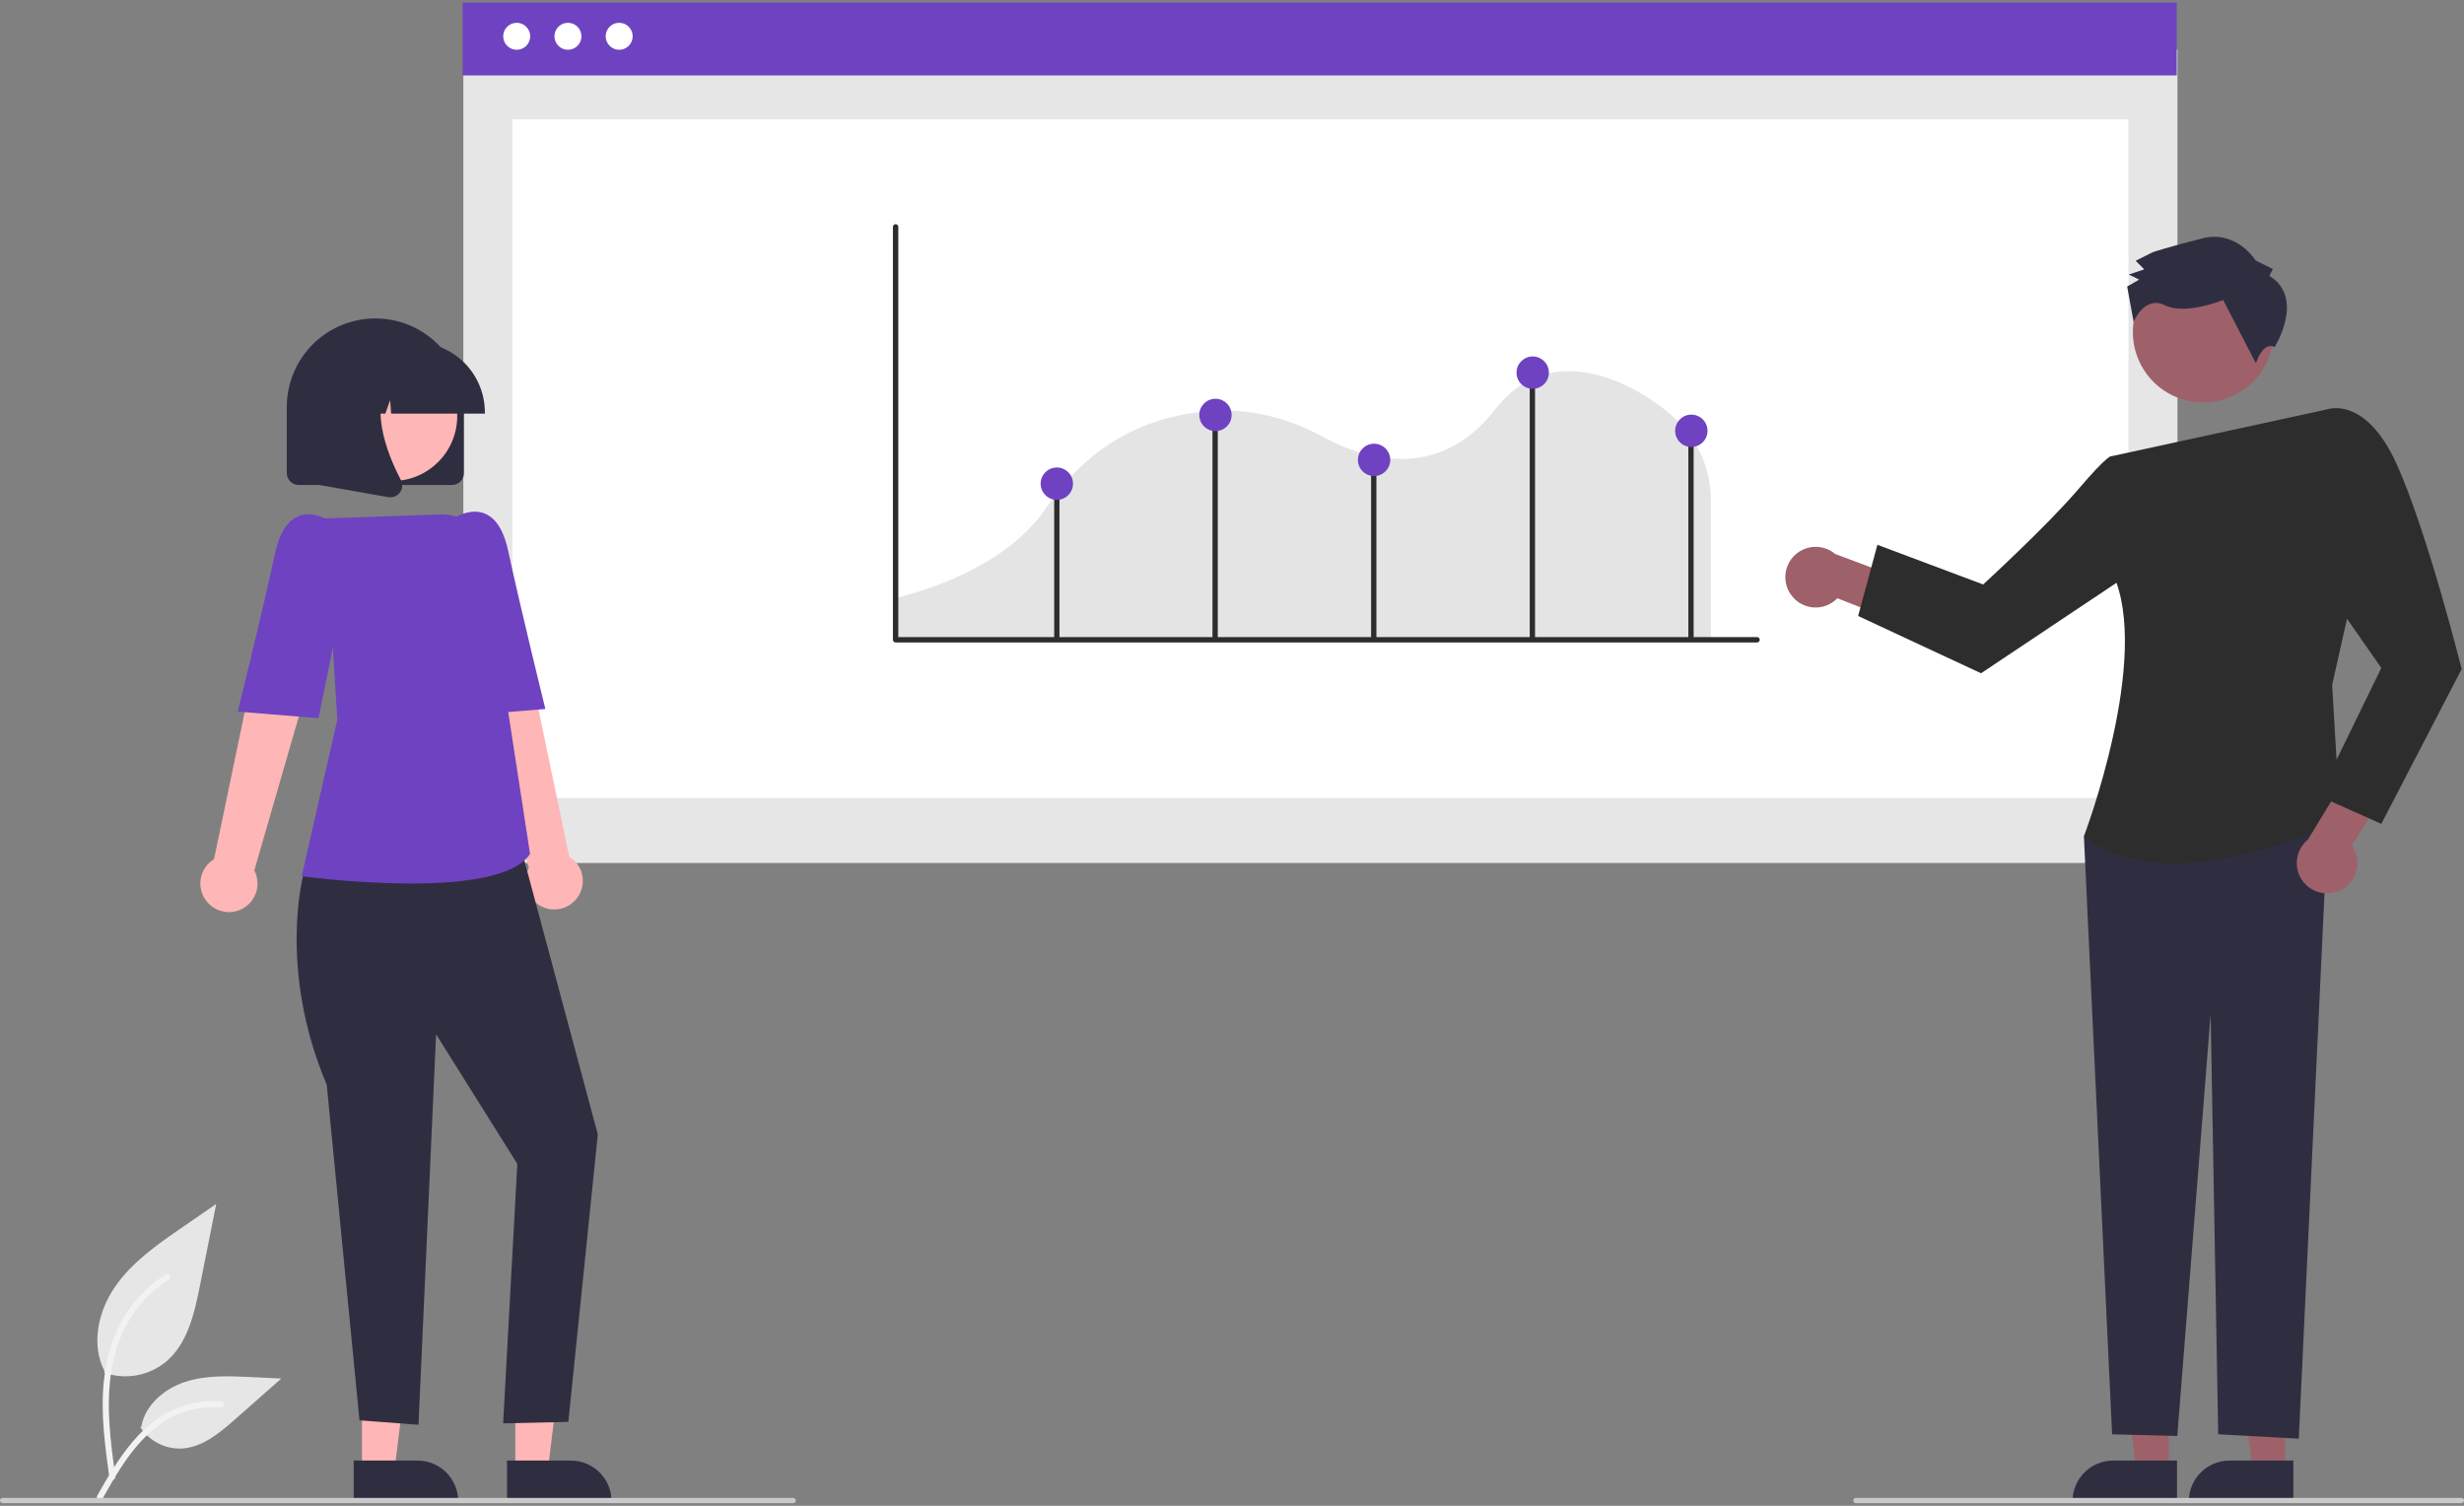 <svg width="522" height="319" viewBox="0 0 522 319" fill="none" xmlns="http://www.w3.org/2000/svg">
<rect x="0" y="0" width="522" height="319" fill="#808080" stroke="none"/>
<g clip-path="url(#clip0_10_804)">
<path d="M22.055 290.803C24.252 291.575 26.611 291.769 28.905 291.365C31.199 290.96 33.35 289.973 35.151 288.496C39.738 284.646 41.176 278.305 42.346 272.431L45.807 255.06L38.561 260.049C33.35 263.637 28.021 267.341 24.413 272.538C20.805 277.735 19.231 284.83 22.129 290.454" fill="#E6E6E6"/>
<path d="M23.173 313.044C22.261 306.399 21.323 299.669 21.964 292.953C22.532 286.988 24.352 281.164 28.057 276.386C30.023 273.855 32.416 271.687 35.128 269.978C35.835 269.532 36.486 270.652 35.782 271.097C31.09 274.062 27.461 278.44 25.418 283.601C23.161 289.34 22.799 295.596 23.188 301.692C23.422 305.379 23.922 309.041 24.423 312.699C24.463 312.864 24.438 313.039 24.354 313.187C24.27 313.335 24.133 313.445 23.971 313.496C23.805 313.54 23.628 313.518 23.479 313.433C23.33 313.348 23.22 313.208 23.174 313.043L23.173 313.044Z" fill="#F2F2F2"/>
<path d="M29.738 302.382C30.68 303.815 31.976 304.98 33.499 305.767C35.023 306.554 36.724 306.934 38.437 306.873C42.842 306.664 46.513 303.591 49.816 300.673L59.591 292.043L53.122 291.733C48.47 291.51 43.698 291.301 39.267 292.737C34.836 294.174 30.749 297.625 29.939 302.211" fill="#E6E6E6"/>
<path d="M20.595 316.864C24.986 309.094 30.079 300.46 39.179 297.7C41.71 296.935 44.363 296.661 46.996 296.893C47.826 296.965 47.618 298.244 46.79 298.173C42.376 297.806 37.971 298.971 34.316 301.473C30.799 303.867 28.06 307.195 25.742 310.725C24.323 312.887 23.051 315.141 21.779 317.391C21.373 318.111 20.184 317.591 20.595 316.864Z" fill="#F2F2F2"/>
<path d="M461.297 10.507H98.156V182.824H461.297V10.507Z" fill="#E6E6E6"/>
<path d="M450.913 25.284H108.54V169.053H450.913V25.284Z" fill="white"/>
<path d="M461.142 0.552H98.001V15.979H461.142V0.552Z" fill="#6F42C1"/>
<path d="M109.466 10.547C111.045 10.547 112.325 9.267 112.325 7.687C112.325 6.108 111.045 4.828 109.466 4.828C107.887 4.828 106.606 6.108 106.606 7.687C106.606 9.267 107.887 10.547 109.466 10.547Z" fill="white"/>
<path d="M120.319 10.547C121.898 10.547 123.179 9.267 123.179 7.687C123.179 6.108 121.898 4.828 120.319 4.828C118.74 4.828 117.46 6.108 117.46 7.687C117.46 9.267 118.74 10.547 120.319 10.547Z" fill="white"/>
<path d="M131.173 10.547C132.752 10.547 134.032 9.267 134.032 7.687C134.032 6.108 132.752 4.828 131.173 4.828C129.594 4.828 128.314 6.108 128.314 7.687C128.314 9.267 129.594 10.547 131.173 10.547Z" fill="white"/>
<path d="M189.403 135.414H362.442V105.756C362.415 102.629 361.765 99.538 360.528 96.666C359.291 93.793 357.493 91.197 355.239 89.029L355.192 88.983C352.101 85.882 341.773 78.012 331.086 78.679C325.441 79.03 320.608 81.751 316.721 86.765C304.624 102.379 288.733 97.108 280.337 92.577C272.938 88.583 265.382 86.708 257.876 87.007C247.365 87.418 232.571 91.29 221.781 107.403C217.66 113.553 208.698 121.9 189.403 126.806V135.414Z" fill="#E4E4E4"/>
<path d="M372.232 136.104H189.736C189.584 136.104 189.439 136.044 189.332 135.937C189.225 135.83 189.164 135.684 189.164 135.533V48.062C189.164 47.911 189.225 47.766 189.332 47.658C189.439 47.551 189.584 47.491 189.736 47.491C189.887 47.491 190.032 47.551 190.139 47.658C190.247 47.766 190.307 47.911 190.307 48.062V134.962H372.232C372.384 134.962 372.529 135.022 372.636 135.129C372.743 135.236 372.803 135.381 372.803 135.533C372.803 135.684 372.743 135.83 372.636 135.937C372.529 136.044 372.384 136.104 372.232 136.104Z" fill="#2D2D2D"/>
<path d="M224.45 102.467H223.329V135.3H224.45V102.467Z" fill="#2D2D2D"/>
<path d="M257.986 87.133H256.865V135.3H257.986V87.133Z" fill="#2D2D2D"/>
<path d="M291.591 97.215H290.471V135.3H291.591V97.215Z" fill="#2D2D2D"/>
<path d="M325.196 78.732H324.076V135.3H325.196V78.732Z" fill="#2D2D2D"/>
<path d="M358.801 91.614H357.681V135.3H358.801V91.614Z" fill="#2D2D2D"/>
<path d="M257.495 91.332C259.387 91.332 260.921 89.798 260.921 87.905C260.921 86.013 259.387 84.478 257.495 84.478C255.602 84.478 254.068 86.013 254.068 87.905C254.068 89.798 255.602 91.332 257.495 91.332Z" fill="#6F42C1"/>
<path d="M324.705 82.371C326.597 82.371 328.132 80.836 328.132 78.944C328.132 77.051 326.597 75.517 324.705 75.517C322.812 75.517 321.278 77.051 321.278 78.944C321.278 80.836 322.812 82.371 324.705 82.371Z" fill="#6F42C1"/>
<path d="M291.1 100.853C292.992 100.853 294.527 99.319 294.527 97.427C294.527 95.534 292.992 94 291.1 94C289.207 94 287.673 95.534 287.673 97.427C287.673 99.319 289.207 100.853 291.1 100.853Z" fill="#6F42C1"/>
<path d="M223.89 105.894C225.782 105.894 227.316 104.36 227.316 102.467C227.316 100.575 225.782 99.04 223.89 99.04C221.997 99.04 220.463 100.575 220.463 102.467C220.463 104.36 221.997 105.894 223.89 105.894Z" fill="#6F42C1"/>
<path d="M358.31 94.692C360.203 94.692 361.737 93.158 361.737 91.266C361.737 89.373 360.203 87.839 358.31 87.839C356.418 87.839 354.883 89.373 354.883 91.266C354.883 93.158 356.418 94.692 358.31 94.692Z" fill="#6F42C1"/>
<path d="M76.683 311.662H83.55L86.816 285.176L76.682 285.177L76.683 311.662Z" fill="#FFB6B6"/>
<path d="M74.931 309.42L88.454 309.42C90.74 309.42 92.932 310.328 94.548 311.944C96.164 313.56 97.072 315.752 97.072 318.038V318.318L74.932 318.318L74.931 309.42Z" fill="#2F2E41"/>
<path d="M109.168 311.662H116.035L119.301 285.176L109.167 285.177L109.168 311.662Z" fill="#FFB6B6"/>
<path d="M107.416 309.42L120.939 309.42C123.224 309.42 125.417 310.328 127.033 311.944C128.649 313.56 129.557 315.752 129.557 318.038V318.318L107.417 318.318L107.416 309.42Z" fill="#2F2E41"/>
<path d="M121.983 190.58C122.563 189.919 122.991 189.139 123.238 188.294C123.484 187.45 123.542 186.562 123.408 185.692C123.274 184.823 122.951 183.994 122.461 183.263C121.972 182.532 121.328 181.917 120.576 181.462L109.401 127.812L97.227 132.608L112.039 183.836C111.358 185.151 111.183 186.671 111.548 188.106C111.912 189.541 112.79 190.793 114.016 191.625C115.241 192.456 116.729 192.809 118.198 192.616C119.666 192.424 121.013 191.699 121.983 190.58Z" fill="#FFB6B6"/>
<path d="M69.319 180.248L64.257 185.386C64.257 185.386 58.831 205.271 69.215 229.795L76.16 300.898L88.655 301.838L92.385 219.116L109.597 246.575L106.591 301.544L120.403 301.227L126.646 240.316L109.597 176.755L69.319 180.248Z" fill="#2F2E41"/>
<path d="M87.015 187.17C79.394 187.117 71.783 186.614 64.221 185.664L63.916 185.623L71.459 152.474L68.862 109.823L93.386 108.983C95.607 108.903 97.778 109.645 99.484 111.068C101.191 112.491 102.311 114.494 102.631 116.692L107.65 150.72L112.293 180.91L112.231 181.001C108.894 185.894 97.738 187.17 87.015 187.17Z" fill="#6F42C1"/>
<path d="M91.155 116.037L96.138 109.791C96.138 109.791 104.874 103.817 107.638 116.618C110.403 129.419 115.54 150.201 115.54 150.201L98.458 151.584L91.155 116.037Z" fill="#6F42C1"/>
<path d="M43.935 191.14C43.355 190.479 42.926 189.699 42.68 188.855C42.434 188.01 42.376 187.122 42.51 186.253C42.644 185.383 42.967 184.554 43.456 183.823C43.946 183.092 44.59 182.477 45.342 182.022L56.517 128.372L68.691 133.168L53.878 184.396C54.559 185.712 54.734 187.231 54.37 188.666C54.006 190.102 53.128 191.354 51.902 192.185C50.676 193.016 49.188 193.369 47.72 193.176C46.252 192.984 44.905 192.259 43.935 191.14Z" fill="#FFB6B6"/>
<path d="M74.763 116.597L69.78 110.351C69.78 110.351 61.044 104.377 58.279 117.178C55.515 129.979 50.378 150.761 50.378 150.761L67.46 152.144L74.763 116.597Z" fill="#6F42C1"/>
<path d="M95.762 102.746H63.278C62.609 102.745 61.969 102.479 61.496 102.007C61.024 101.534 60.758 100.894 60.757 100.225V86.223C60.757 81.247 62.734 76.475 66.253 72.956C69.771 69.437 74.544 67.46 79.52 67.46C84.496 67.46 89.269 69.437 92.787 72.956C96.306 76.475 98.283 81.247 98.283 86.223V100.225C98.282 100.894 98.016 101.534 97.544 102.007C97.071 102.479 96.431 102.745 95.762 102.746Z" fill="#2F2E41"/>
<path d="M83.107 101.902C90.704 101.902 96.863 95.743 96.863 88.146C96.863 80.549 90.704 74.39 83.107 74.39C75.509 74.39 69.35 80.549 69.35 88.146C69.35 95.743 75.509 101.902 83.107 101.902Z" fill="#FFB6B6"/>
<path d="M102.722 87.623H82.858L82.654 84.771L81.636 87.623H78.577L78.174 81.971L76.155 87.623H70.237V87.343C70.241 83.408 71.806 79.635 74.589 76.853C77.371 74.07 81.144 72.505 85.079 72.501H87.879C91.815 72.505 95.587 74.07 98.37 76.853C101.152 79.635 102.717 83.408 102.722 87.343V87.623Z" fill="#2F2E41"/>
<path d="M82.695 105.359C82.546 105.359 82.397 105.346 82.249 105.32L67.704 102.754V78.715H83.716L83.319 79.177C77.804 85.609 81.959 96.039 84.927 101.684C85.145 102.097 85.243 102.564 85.208 103.03C85.173 103.497 85.007 103.944 84.729 104.32C84.497 104.642 84.191 104.904 83.838 105.085C83.484 105.265 83.093 105.359 82.695 105.359Z" fill="#2F2E41"/>
<path d="M484.095 311.662H477.229L473.962 285.176L484.097 285.177L484.095 311.662Z" fill="#9E616A"/>
<path d="M485.846 318.318L463.706 318.318V318.038C463.706 315.752 464.614 313.56 466.23 311.944C467.846 310.328 470.038 309.42 472.324 309.42L485.847 309.42L485.846 318.318Z" fill="#2F2E41"/>
<path d="M459.451 311.662H452.585L449.318 285.176L459.453 285.177L459.451 311.662Z" fill="#9E616A"/>
<path d="M461.203 318.318L439.062 318.318V318.038C439.062 315.752 439.97 313.56 441.586 311.944C443.202 310.328 445.394 309.42 447.68 309.42L461.203 309.42L461.203 318.318Z" fill="#2F2E41"/>
<path d="M379.479 126.074C380.028 126.829 380.736 127.454 381.552 127.906C382.369 128.357 383.274 128.625 384.205 128.688C385.136 128.752 386.07 128.611 386.941 128.275C387.811 127.939 388.597 127.416 389.244 126.743L402.831 132.049L408.069 124.579L388.776 117.355C387.574 116.344 386.043 115.809 384.472 115.851C382.902 115.894 381.401 116.511 380.255 117.585C379.109 118.66 378.397 120.118 378.254 121.682C378.111 123.247 378.547 124.81 379.479 126.074Z" fill="#9E616A"/>
<path d="M459.365 171.336L441.476 177.171L447.452 303.86L461.258 304.202L468.324 214.859L469.928 303.849L486.999 304.79L493.292 171.336H459.365Z" fill="#2F2E41"/>
<path d="M447.295 96.655L493.208 86.679L498.313 126.212L494.062 145.102L495.765 173.809C495.765 173.809 459.461 191.878 441.476 177.171C441.476 177.171 455.931 139.203 447.552 121.429L447.295 96.655Z" fill="#2D2D2D"/>
<path d="M455.246 102.246L447.295 96.654C447.295 96.654 446.825 96.004 440.199 103.75C433.573 111.497 420.131 123.819 420.131 123.819L397.727 115.417L393.646 130.498L419.683 142.631L456.546 118.013L455.246 102.246Z" fill="#2D2D2D"/>
<path d="M495.773 188.628C496.617 188.229 497.363 187.65 497.959 186.932C498.555 186.214 498.986 185.374 499.222 184.471C499.458 183.569 499.493 182.625 499.325 181.707C499.157 180.789 498.79 179.919 498.25 179.159L505.994 166.798L499.63 160.26L488.939 177.869C487.721 178.862 486.91 180.267 486.659 181.818C486.408 183.369 486.735 184.958 487.577 186.284C488.42 187.61 489.719 188.581 491.23 189.013C492.74 189.445 494.357 189.308 495.773 188.628Z" fill="#9E616A"/>
<path d="M486.046 94.467L493.208 86.679C493.208 86.679 501.187 83.9 507.706 98.258C514.225 112.617 521.506 141.741 521.506 141.741L504.482 174.533L491.261 168.626L504.482 141.51L490.492 121.429L486.046 94.467Z" fill="#2D2D2D"/>
<path d="M473.903 83.436C481.126 79.488 483.78 70.433 479.832 63.211C475.884 55.988 466.829 53.334 459.606 57.282C452.384 61.23 449.73 70.285 453.678 77.508C457.626 84.73 466.681 87.384 473.903 83.436Z" fill="#9E616A"/>
<path d="M480.772 58.444L481.494 56.99L477.859 55.184C477.859 55.184 473.848 48.658 466.591 50.492C459.334 52.326 456.069 53.423 456.069 53.423L452.442 55.248L454.262 57.059L450.997 58.157L453.179 59.24L450.641 60.699L452.007 68.177C452.007 68.177 454.276 62.505 458.639 64.673C463.001 66.84 470.981 63.552 470.981 63.552L477.914 76.969C477.914 76.969 479.344 72.266 481.894 73.52C481.894 73.52 488.409 63.145 480.772 58.444Z" fill="#2F2E41"/>
<path d="M168.026 318.449H0.56C0.412 318.449 0.269 318.39 0.164 318.285C0.059 318.179 0 318.037 0 317.888C0 317.74 0.059 317.597 0.164 317.492C0.269 317.387 0.412 317.328 0.56 317.328H168.026C168.174 317.328 168.317 317.387 168.422 317.492C168.527 317.597 168.586 317.74 168.586 317.888C168.586 318.037 168.527 318.179 168.422 318.285C168.317 318.39 168.174 318.449 168.026 318.449Z" fill="#CACACA"/>
<path d="M521.44 318.449H393.18C393.032 318.449 392.889 318.39 392.784 318.285C392.679 318.179 392.62 318.037 392.62 317.888C392.62 317.74 392.679 317.597 392.784 317.492C392.889 317.387 393.032 317.328 393.18 317.328H521.44C521.588 317.328 521.731 317.387 521.836 317.492C521.941 317.597 522 317.74 522 317.888C522 318.037 521.941 318.179 521.836 318.285C521.731 318.39 521.588 318.449 521.44 318.449Z" fill="#CACACA"/>
</g>
<defs>
<clipPath id="clip0_10_804">
<rect width="522" height="317.897" fill="white" transform="translate(0 0.552)"/>
</clipPath>
</defs>
</svg>
